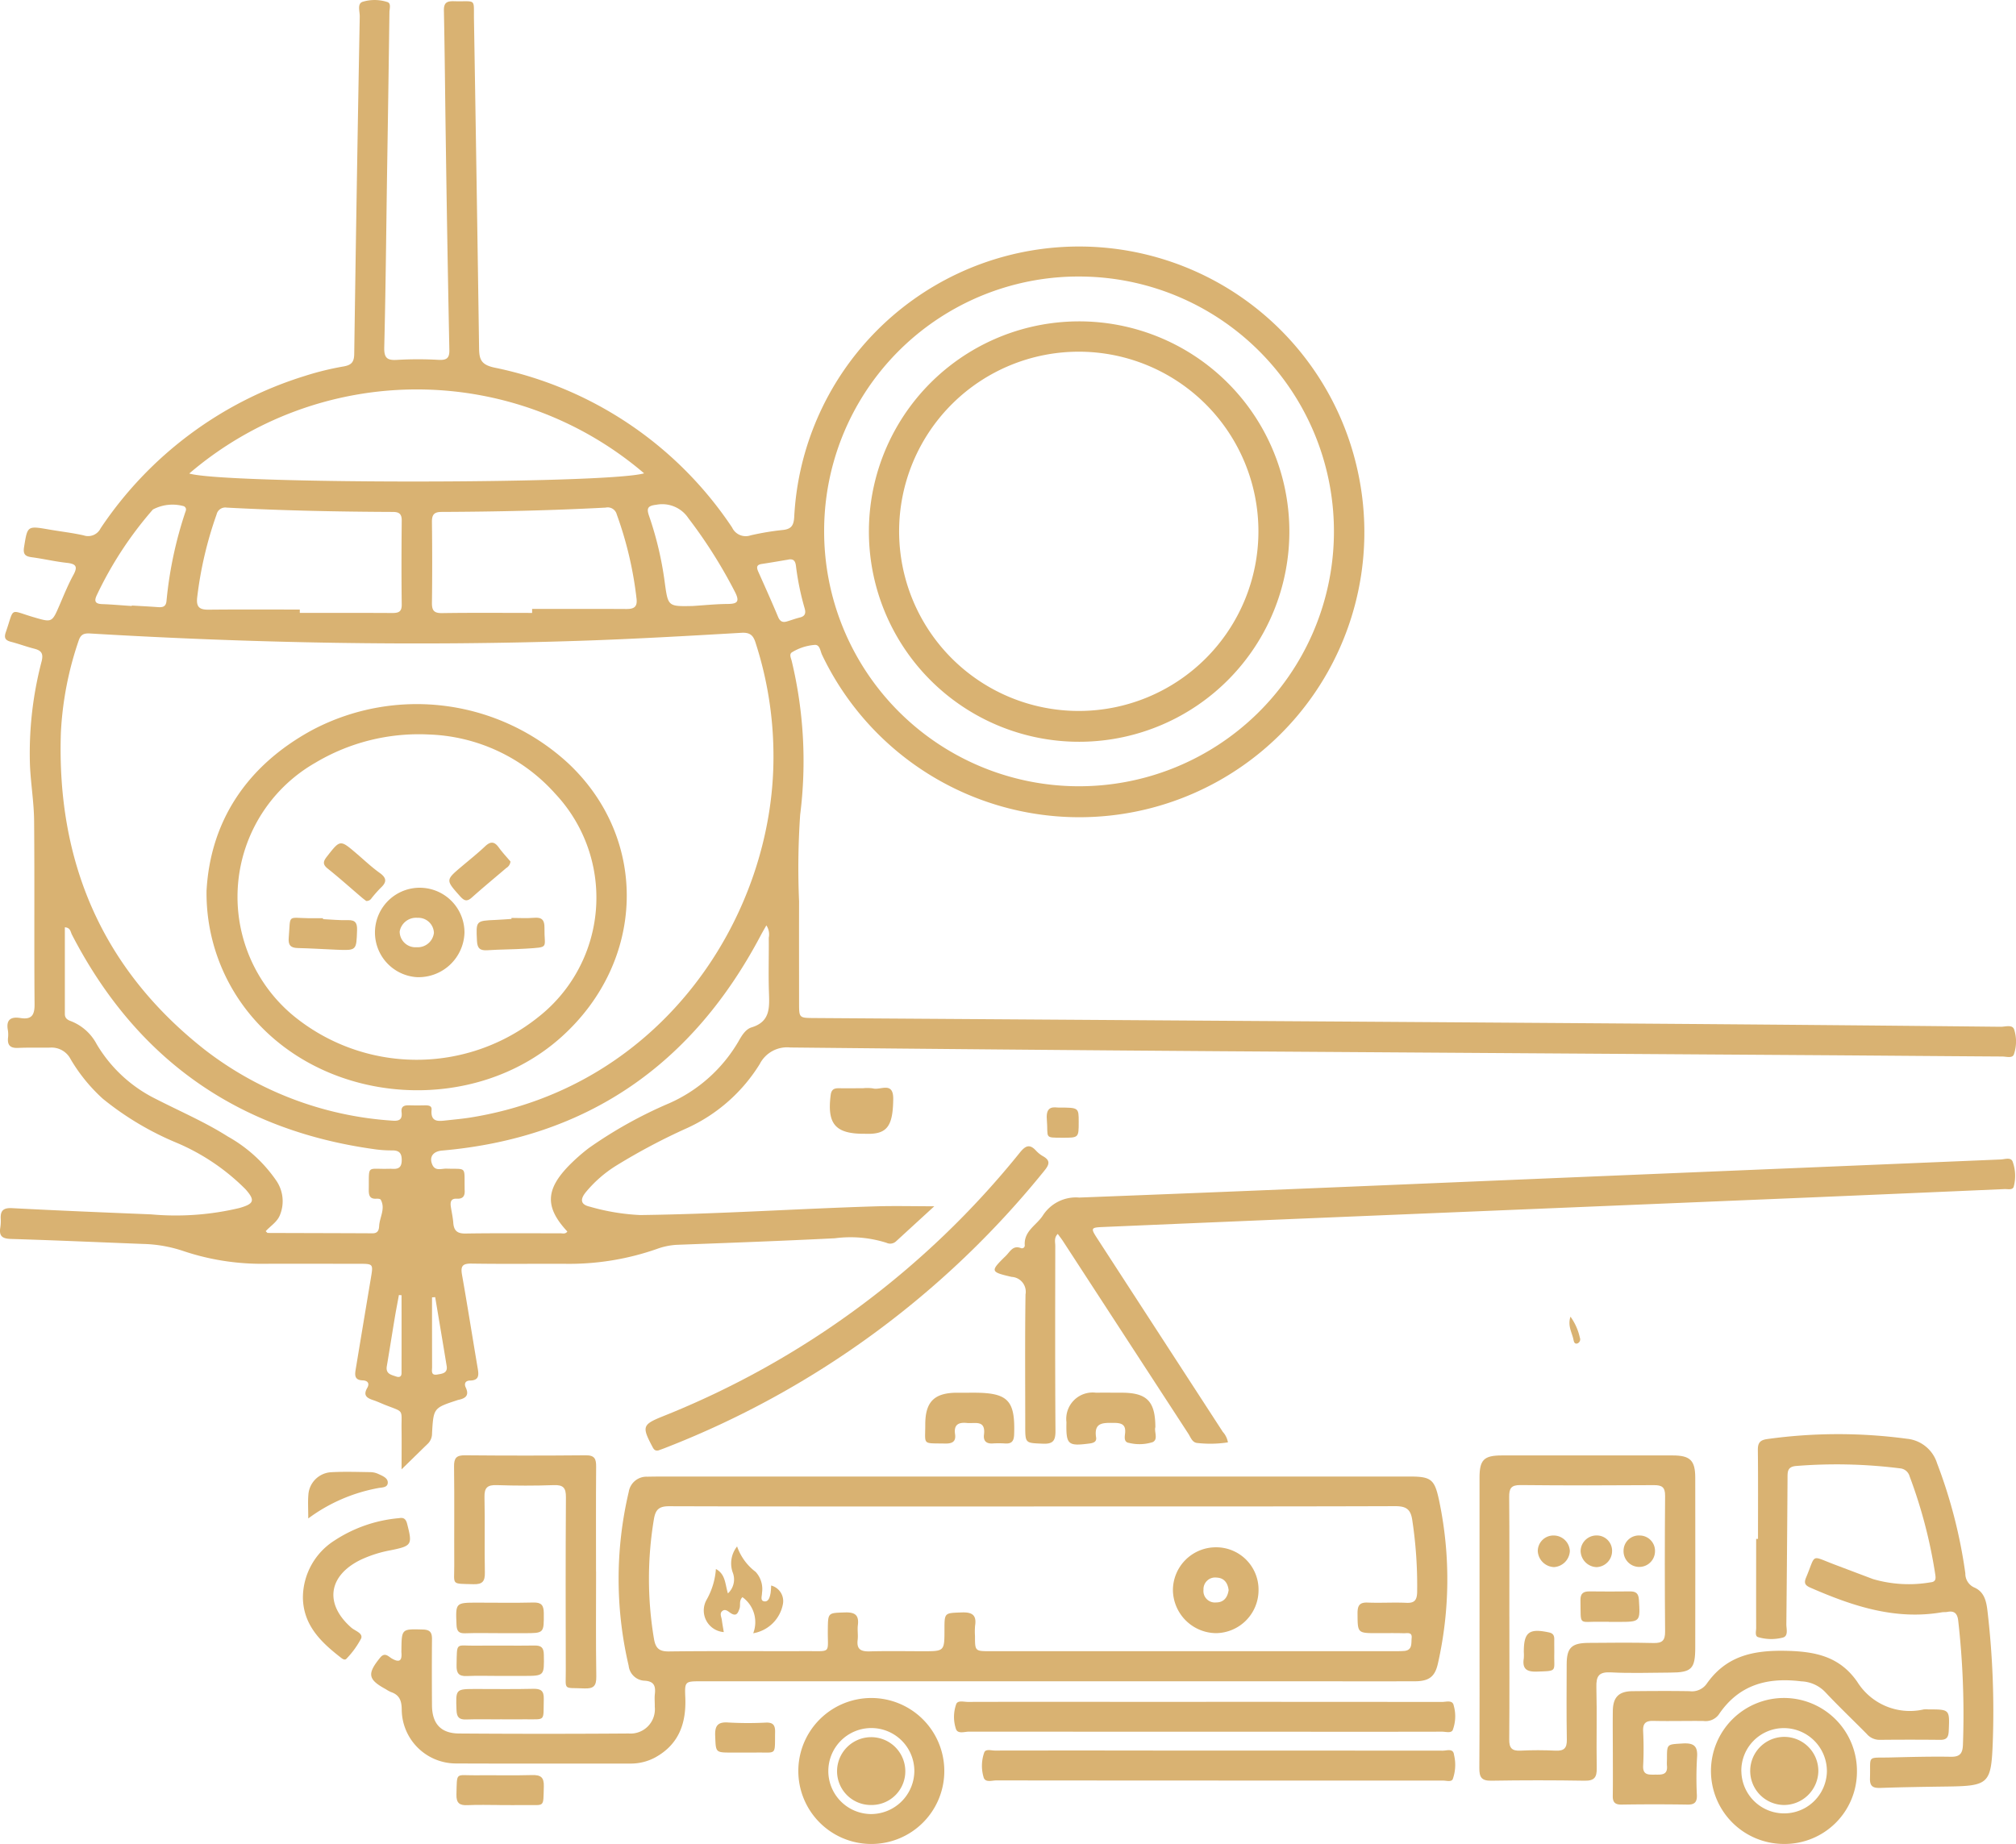 <svg id="Grupo_12" data-name="Grupo 12" xmlns="http://www.w3.org/2000/svg" xmlns:xlink="http://www.w3.org/1999/xlink" width="158.092" height="144.62" viewBox="0 0 158.092 144.62">
  <defs>
    <clipPath id="clip-path">
      <rect id="Rectángulo_5" data-name="Rectángulo 5" width="158.092" height="144.62" fill="#d9b272"/>
    </clipPath>
  </defs>
  <g id="Grupo_11" data-name="Grupo 11" clip-path="url(#clip-path)">
    <path id="Trazado_11" data-name="Trazado 11" d="M73.263,94.608l-2.991,2.743a.671.671,0,0,1-.75.122,9.324,9.324,0,0,0-4.049-.357c-4.137.208-8.277.359-12.416.514a5.45,5.45,0,0,0-1.563.33,20.767,20.767,0,0,1-6.838,1.161c-2.563-.015-5.127.021-7.69-.019-.723-.011-.851.223-.735.882.431,2.434.814,4.877,1.227,7.314.088.52.141.964-.6.976-.352.006-.484.231-.334.549.3.635-.041.859-.588.969a.731.731,0,0,0-.085.027c-1.851.608-1.856.608-1.971,2.582a1.123,1.123,0,0,1-.31.807c-.64.619-1.275,1.244-2.08,2.031,0-1.139.013-2.122,0-3.1-.028-1.671.258-1.342-1.311-1.962-.3-.121-.6-.263-.912-.366-.488-.161-.81-.364-.474-.949.2-.341.069-.583-.346-.6-.709-.02-.616-.488-.541-.945q.591-3.571,1.188-7.14c.173-1.031.161-1.058-.882-1.059-2.534,0-5.067-.012-7.6,0a19.27,19.27,0,0,1-6.321-1.03,10.679,10.679,0,0,0-3.062-.527c-3.455-.132-6.908-.288-10.364-.392-.657-.02-.949-.2-.845-.871a3.53,3.53,0,0,0,.037-.714c-.033-.649.218-.866.9-.83,3.63.191,7.263.339,10.9.488a21.478,21.478,0,0,0,6.92-.5c1.142-.329,1.257-.587.475-1.472a16.926,16.926,0,0,0-5.369-3.63,23.436,23.436,0,0,1-5.813-3.461A13.216,13.216,0,0,1,5.54,83.073a1.678,1.678,0,0,0-1.614-.91c-.834.014-1.67-.015-2.5.023-.567.026-.847-.16-.8-.754a2.324,2.324,0,0,0-.006-.625c-.158-.824.217-1.088.978-.965.846.136,1.12-.188,1.113-1.065-.041-4.8.007-9.6-.036-14.4-.013-1.455-.261-2.906-.325-4.362a28.362,28.362,0,0,1,.913-8.143c.16-.639-.035-.858-.592-1-.605-.154-1.193-.376-1.8-.533-.439-.114-.577-.291-.415-.76.692-2,.238-1.742,2.17-1.177,1.459.427,1.446.443,2.054-.968.341-.793.668-1.6,1.081-2.353.369-.675.166-.861-.524-.938-.916-.1-1.819-.315-2.734-.437-.511-.068-.71-.217-.616-.8.272-1.672.242-1.673,1.953-1.378.91.157,1.831.261,2.73.464a1.09,1.09,0,0,0,1.32-.558A29.871,29.871,0,0,1,23.908,29.484a22.382,22.382,0,0,1,3.034-.744c.623-.11.827-.346.836-.982q.189-13.232.433-26.462C28.218.9,28,.3,28.422.146a3.226,3.226,0,0,1,1.935.008c.34.091.186.523.182.8q-.084,6.348-.187,12.7c-.067,4.53-.108,9.06-.22,13.589-.021.864.253,1.033,1.041.98a28.634,28.634,0,0,1,3.217,0c.594.027.861-.092.848-.761q-.166-8.269-.282-16.539c-.052-3.367-.076-6.735-.146-10.1-.013-.635.261-.741.8-.727,1.774.048,1.529-.287,1.559,1.47q.215,12.874.4,25.749c.012.875.162,1.287,1.19,1.513A29.459,29.459,0,0,1,57.409,41.369a1.177,1.177,0,0,0,1.457.617,21.009,21.009,0,0,1,2.555-.424c.611-.074.812-.331.858-.97a22.365,22.365,0,0,1,44.223-3.5A22.35,22.35,0,0,1,64.464,51.356c-.144-.3-.165-.832-.608-.775a4.019,4.019,0,0,0-1.76.584c-.224.152-.067.448-.012.671A33.628,33.628,0,0,1,62.748,63.9a60.832,60.832,0,0,0-.086,6.79c-.007,2.653,0,5.305,0,7.958,0,1.186,0,1.187,1.166,1.195l34.514.231q15.6.1,31.206.213,13.68.1,27.36.241c.362,0,.918-.2,1.046.234a3.123,3.123,0,0,1-.027,1.932c-.12.326-.593.169-.906.167-4.948-.03-9.9-.075-14.843-.107Q118.839,82.6,95.5,82.445q-16.765-.12-33.53-.292a2.408,2.408,0,0,0-2.393,1.3A13.066,13.066,0,0,1,53.9,88.465a48.523,48.523,0,0,0-5.6,2.968,9.79,9.79,0,0,0-2.4,2.116c-.43.554-.341.933.35,1.088a17.065,17.065,0,0,0,3.954.658c6.14-.077,12.268-.492,18.4-.681,1.534-.047,3.07-.007,4.668-.007M60.654,59.322a28.856,28.856,0,0,0-1.389-8.868c-.177-.587-.411-.865-1.11-.825-4.192.243-8.386.485-12.582.625-12.841.427-25.675.193-38.5-.57-.5-.03-.749.076-.912.581a26.235,26.235,0,0,0-1.386,7.172C4.43,67.6,8.015,76.019,16.088,82.352a26.89,26.89,0,0,0,14.577,5.532c.5.044.914.036.827-.654-.067-.537.3-.552.683-.54s.775.008,1.162,0c.255,0,.536.024.507.344-.093,1.021.565.9,1.2.833.621-.07,1.246-.124,1.863-.223C52.07,85.2,60.688,71.684,60.654,59.322m3.974-17.758A19.989,19.989,0,1,0,85.042,21.692,19.949,19.949,0,0,0,64.628,41.564M50.511,37.123a27.437,27.437,0,0,0-35.67.014c2.837.844,32.664.836,35.67-.014M60.1,72.572c-.177.314-.313.542-.436.775-5.321,10.087-13.539,15.887-25,16.891-.714.063-1.03.51-.757,1.118.234.519.729.285,1.108.3,1.581.051,1.4-.208,1.42,1.449,0,.06,0,.119,0,.179.039.451-.07.76-.618.729-.479-.027-.517.29-.459.656.065.412.157.821.188,1.235.047.617.308.851.964.84,2.472-.039,4.944-.013,7.416-.019.191,0,.419.081.564-.139-1.756-1.887-1.725-3.277.145-5.19a14.8,14.8,0,0,1,1.539-1.355,34.286,34.286,0,0,1,6.308-3.515,11.82,11.82,0,0,0,5.434-4.86c.25-.445.552-.947,1.022-1.09,1.479-.448,1.4-1.56,1.362-2.744-.05-1.428,0-2.859-.014-4.289a1.287,1.287,0,0,0-.19-.97m-39.27,23.98c.09.078.131.145.173.146,2.741.011,5.482.013,8.223.028.423,0,.494-.277.511-.581.039-.687.51-1.35.125-2.053-.038-.069-.221-.089-.333-.081-.563.041-.612-.3-.606-.738.026-1.951-.175-1.564,1.516-1.606.089,0,.179-.006.268,0,.467.03.787-.035.8-.651.009-.6-.215-.8-.772-.792a9.4,9.4,0,0,1-1.337-.09C18.556,88.644,10.656,83.006,5.639,73.3c-.109-.211-.106-.544-.553-.573,0,2.277,0,4.536,0,6.8,0,.33.2.46.475.56a3.871,3.871,0,0,1,2.02,1.806,11.109,11.109,0,0,0,4.661,4.307c1.882.964,3.834,1.8,5.623,2.935a11.294,11.294,0,0,1,3.8,3.459,2.855,2.855,0,0,1,.274,2.732c-.222.528-.731.824-1.1,1.234M23.51,47.8q0,.135,0,.27c2.41,0,4.819-.008,7.229.007.486,0,.772-.065.764-.665-.028-2.2-.021-4.4,0-6.6,0-.515-.216-.661-.7-.662-4.343-.017-8.685-.107-13.023-.339a.7.7,0,0,0-.795.536,29.9,29.9,0,0,0-1.521,6.5c-.092.782.194.977.909.969,2.378-.025,4.757-.01,7.136-.01m18.219.265q0-.157,0-.314c2.469,0,4.938-.008,7.407.006.6,0,.861-.177.779-.831a28.865,28.865,0,0,0-1.549-6.587.734.734,0,0,0-.872-.534c-4.281.227-8.566.321-12.853.338-.588,0-.774.207-.768.782.024,2.113.028,4.227,0,6.34-.009.612.165.824.8.814,2.351-.036,4.7-.014,7.055-.014m-31.392-.543,0-.037c.682.041,1.366.075,2.048.125.371.028.632-.029.674-.485a31.225,31.225,0,0,1,1.446-6.879c.059-.182.186-.38-.074-.548a3.282,3.282,0,0,0-2.438.256,29.137,29.137,0,0,0-4.389,6.692c-.232.483-.161.709.416.728.772.026,1.543.1,2.315.148m43.968,0c.921-.057,1.842-.153,2.763-.16.753-.006.958-.176.581-.924a38.355,38.355,0,0,0-3.661-5.8,2.458,2.458,0,0,0-2.509-1.058c-.695.08-.784.282-.572.887a26.606,26.606,0,0,1,1.225,5.2c.26,1.892.25,1.894,2.173,1.855m7.551-3.645c-.7.117-1.407.242-2.113.347-.464.069-.406.315-.263.635.522,1.168,1.046,2.334,1.539,3.514.145.346.341.462.682.363s.677-.227,1.023-.312c.427-.1.488-.354.375-.735a21.1,21.1,0,0,1-.678-3.317c-.047-.367-.177-.554-.565-.5M31.49,101.583l-.209-.016c-.1.572-.217,1.143-.312,1.716-.216,1.289-.417,2.581-.636,3.87-.1.6.346.672.736.806.247.085.418.016.419-.269q.006-3.053,0-6.107m2.636.151-.245.017c0,1.822,0,3.643.005,5.465,0,.264-.116.678.4.588.364-.064.837-.091.744-.665-.292-1.8-.6-3.6-.9-5.4" transform="translate(0 0)" fill="#d9b272"/>
    <path id="Trazado_12" data-name="Trazado 12" d="M214.626,647.494h29.592c1.66,0,1.923.24,2.269,1.858a29.948,29.948,0,0,1-.08,12.769c-.228,1.053-.68,1.428-1.819,1.431-3.248.009-6.5,0-9.745,0H188.622c-1.252,0-1.3,0-1.243,1.259.084,2.035-.5,3.7-2.382,4.726a4.038,4.038,0,0,1-1.976.468c-4.53,0-9.059.012-13.589-.008a4.258,4.258,0,0,1-4.29-4.241c-.008-.7-.188-1.137-.85-1.362a2.7,2.7,0,0,1-.39-.216c-1.415-.765-1.486-1.209-.453-2.479.37-.455.645-.092.914.065.592.344.813.183.755-.472-.005-.059,0-.119,0-.179.019-1.69.018-1.666,1.69-1.62.567.016.712.244.707.756-.015,1.728-.012,3.457,0,5.185.009,1.435.684,2.2,2.108,2.213q6.66.049,13.321,0a1.907,1.907,0,0,0,2.041-2.1c.008-.328-.03-.659.006-.983.076-.67-.073-1.034-.872-1.061a1.313,1.313,0,0,1-1.181-1.173,29.762,29.762,0,0,1,.007-13.636,1.409,1.409,0,0,1,1.464-1.187c.745-.018,1.49-.012,2.235-.012h27.983m.081,2.347c-9.534,0-19.069.01-28.6-.019-.8,0-1.067.271-1.192,1.024a28.379,28.379,0,0,0,0,9.337c.123.747.377,1.037,1.181,1.027,3.6-.044,7.21-.011,10.815-.023,1.962-.006,1.622.206,1.644-1.664.016-1.368,0-1.327,1.338-1.372.765-.026,1.12.185,1.018.995-.048.381.029.778-.017,1.16-.09.738.253.914.926.9,1.4-.039,2.8-.012,4.2-.011,1.68,0,1.68,0,1.682-1.694,0-1.343,0-1.3,1.35-1.35.8-.029,1.185.187,1.051,1.04a5.256,5.256,0,0,0-.008.8c0,1.2,0,1.2,1.21,1.2l31.642,0c.268,0,.537,0,.8-.019.67-.054.548-.61.591-1.016.053-.493-.369-.366-.632-.373-.685-.019-1.37-.008-2.056-.007-1.573,0-1.546,0-1.556-1.563,0-.61.161-.862.8-.835,1.011.041,2.027-.027,3.038.019.637.029.816-.221.836-.82a34.2,34.2,0,0,0-.373-5.608c-.118-.9-.462-1.155-1.356-1.152-9.445.031-18.89.02-28.335.022" transform="translate(-133.639 -531.691)" fill="#d9b272"/>
    <path id="Trazado_13" data-name="Trazado 13" d="M454.444,530.378a9.1,9.1,0,0,1-2.386.05c-.413-.021-.533-.439-.722-.73q-4.9-7.527-9.8-15.058c-.127-.2-.272-.38-.439-.611-.309.306-.195.647-.195.943-.007,4.828-.019,9.657.015,14.486.005.764-.166,1.059-.983,1.024-1.388-.059-1.388-.011-1.387-1.416,0-3.427-.029-6.856.021-10.283a1.168,1.168,0,0,0-1.086-1.383c-1.692-.39-1.69-.444-.447-1.661.315-.308.544-.841,1.166-.6a.221.221,0,0,0,.308-.221c-.078-1.131.944-1.577,1.432-2.354a3.081,3.081,0,0,1,2.841-1.386c12.865-.49,25.727-1.044,38.59-1.582q16.838-.7,33.676-1.405c.328-.014.826-.214.946.214a3.285,3.285,0,0,1,.065,1.932c-.092.272-.478.165-.736.177q-7.592.333-15.185.654-19.741.824-39.482,1.642-8.039.335-16.077.68c-.869.037-.9.1-.416.848q4.937,7.61,9.878,15.218a1.632,1.632,0,0,1,.4.822" transform="translate(-358.149 -417.255)" fill="#d9b272"/>
    <path id="Trazado_14" data-name="Trazado 14" d="M648.669,651.228q0-5.628,0-11.256c0-1.4.344-1.739,1.744-1.741q6.7-.008,13.4,0c1.374,0,1.77.387,1.772,1.744q.011,6.655,0,13.31c0,1.7-.289,1.971-1.975,1.977-1.548.006-3.1.066-4.644-.017-.947-.05-1.156.294-1.134,1.167.054,2.113-.009,4.228.028,6.342.013.716-.181,1-.945.987q-3.662-.061-7.325,0c-.77.013-.941-.279-.936-.99.029-3.841.014-7.682.014-11.524m2.341-.358c0,3.215.014,6.43-.011,9.645-.005.66.205.9.873.87.921-.047,1.847-.044,2.767,0,.659.031.889-.2.877-.865-.034-1.964-.018-3.929-.012-5.894,0-1.31.377-1.683,1.712-1.692,1.7-.012,3.394-.034,5.09.01.706.019.922-.207.916-.912q-.045-5.313,0-10.627c.006-.694-.252-.847-.887-.843-3.483.023-6.966.031-10.448-.006-.741-.008-.9.264-.892.936.028,3.125.012,6.251.013,9.377" transform="translate(-532.646 -524.083)" fill="#d9b272"/>
    <path id="Trazado_15" data-name="Trazado 15" d="M770.05,637.13c0-2.324.015-4.649-.011-6.973-.006-.554.165-.775.73-.856a40.393,40.393,0,0,1,10.96-.024,2.751,2.751,0,0,1,2.362,1.919,39.284,39.284,0,0,1,2.218,8.633,1.185,1.185,0,0,0,.71,1.117c.825.361.951,1.161,1.039,1.944a67.629,67.629,0,0,1,.4,10.261c-.125,3.159-.32,3.355-3.5,3.4-1.758.024-3.516.048-5.273.11-.581.02-.876-.082-.854-.761.061-1.853-.294-1.58,1.6-1.627,1.579-.039,3.159-.081,4.738-.055.706.012.922-.252.951-.922a65.756,65.756,0,0,0-.366-9.726c-.057-.545-.269-.83-.855-.714-.145.028-.3.009-.445.034-3.669.623-7.006-.5-10.29-1.932-.417-.182-.529-.357-.342-.8.792-1.883.314-1.738,2.238-1.013,1,.378,2.005.759,3.009,1.137a10.018,10.018,0,0,0,4.509.255c.447-.039.418-.325.369-.642a38.423,38.423,0,0,0-2.01-7.678.852.852,0,0,0-.769-.621,39.722,39.722,0,0,0-8.117-.185c-.722.055-.682.483-.685.978q-.036,5.722-.093,11.443c0,.362.172.912-.267,1.036a3.635,3.635,0,0,1-1.942-.031c-.278-.079-.157-.477-.158-.733-.007-2.325,0-4.649,0-6.974h.149" transform="translate(-632.19 -516.437)" fill="#d9b272"/>
    <path id="Trazado_16" data-name="Trazado 16" d="M707.149,731.925c0-1.1-.016-2.206,0-3.308.02-1.063.479-1.514,1.544-1.524,1.49-.015,2.981-.024,4.47,0a1.422,1.422,0,0,0,1.328-.556c1.508-2.165,3.562-2.654,6.149-2.611,2.374.04,4.287.431,5.679,2.436a4.86,4.86,0,0,0,5.214,2.16,2.089,2.089,0,0,1,.357,0c1.693,0,1.674,0,1.6,1.7-.022.5-.181.694-.68.688q-2.369-.025-4.739,0a1.323,1.323,0,0,1-1.012-.466c-1.087-1.1-2.213-2.17-3.273-3.3a2.743,2.743,0,0,0-1.86-.822c-2.684-.335-4.909.273-6.482,2.62a1.282,1.282,0,0,1-1.183.489c-1.311-.017-2.623.024-3.934-.008-.63-.015-.834.219-.8.834.043.892.047,1.79,0,2.681-.038.758.44.7.931.7s1.007.055.936-.7c-.017-.177,0-.357,0-.536,0-1.186,0-1.129,1.2-1.206.882-.057,1.239.172,1.158,1.112a27.26,27.26,0,0,0-.012,2.949c.013.529-.172.74-.724.731q-2.592-.04-5.186,0c-.5.007-.693-.178-.686-.671.017-1.132.006-2.265.006-3.4Z" transform="translate(-580.673 -594.456)" fill="#d9b272"/>
    <path id="Trazado_17" data-name="Trazado 17" d="M284.06,526.542c-.281.052-.368-.121-.473-.32-.817-1.546-.763-1.713.818-2.351a68.518,68.518,0,0,0,28.016-20.695c.414-.51.745-.706,1.249-.162a2.335,2.335,0,0,0,.555.447c.561.315.538.616.141,1.105a71.446,71.446,0,0,1-29.82,21.8c-.166.065-.335.123-.487.178" transform="translate(-232.441 -412.785)" fill="#d9b272"/>
    <path id="Trazado_18" data-name="Trazado 18" d="M438.1,746.17q9.251,0,18.5.009c.323,0,.833-.182.917.281a3.093,3.093,0,0,1-.076,1.921c-.131.269-.551.128-.839.129q-5.184.011-10.368.005-13.363,0-26.726-.008c-.357,0-.9.214-1.034-.233a3,3,0,0,1,.031-1.928c.124-.316.6-.17.911-.17q5.631-.014,11.262-.005H438.1" transform="translate(-343.518 -612.697)" fill="#d9b272"/>
    <path id="Trazado_19" data-name="Trazado 19" d="M449.113,769.852q-8.713,0-17.425-.01c-.353,0-.9.206-1.008-.282a3.129,3.129,0,0,1,.066-1.925c.123-.275.548-.133.836-.134q6.389-.01,12.779,0,11.17,0,22.34.008c.314,0,.824-.206.877.325a3.332,3.332,0,0,1-.1,1.915c-.121.234-.5.106-.761.106q-8.8,0-17.6,0" transform="translate(-353.557 -630.207)" fill="#d9b272"/>
    <path id="Trazado_20" data-name="Trazado 20" d="M210.225,647.287c0,2.74-.026,5.48.017,8.219.012.752-.216.974-.956.94-1.67-.077-1.433.209-1.437-1.407-.012-4.526-.019-9.053.011-13.579.005-.737-.2-.985-.951-.958-1.487.054-2.978.05-4.466,0-.729-.024-.988.187-.97.945.048,1.964-.011,3.931.03,5.9.014.69-.175.949-.9.926-1.776-.055-1.494.106-1.5-1.461-.013-2.591.018-5.182-.016-7.772-.009-.66.181-.883.854-.877q4.734.043,9.469,0c.724-.008.824.3.819.91-.022,2.739-.009,5.479-.009,8.219Z" transform="translate(-163.481 -524.026)" fill="#d9b272"/>
    <path id="Trazado_21" data-name="Trazado 21" d="M755.826,756.063a5.724,5.724,0,1,1,5.763-5.676,5.669,5.669,0,0,1-5.763,5.676m-3.3-5.7a3.354,3.354,0,0,0,6.707.015,3.379,3.379,0,0,0-3.4-3.4,3.333,3.333,0,0,0-3.31,3.388" transform="translate(-615.97 -611.445)" fill="#d9b272"/>
    <path id="Trazado_22" data-name="Trazado 22" d="M355.727,756.063a5.724,5.724,0,1,1,5.714-5.753,5.717,5.717,0,0,1-5.714,5.753m3.365-5.731a3.373,3.373,0,1,0-3.426,3.385,3.4,3.4,0,0,0,3.426-3.385" transform="translate(-287.39 -611.443)" fill="#d9b272"/>
    <path id="Trazado_23" data-name="Trazado 23" d="M140.367,665.671c.373-.076.54.087.631.443.423,1.645.379,1.735-1.288,2.074a9.626,9.626,0,0,0-2.372.757c-2.536,1.252-2.83,3.46-.719,5.312.294.258.937.433.771.852a6.882,6.882,0,0,1-1.14,1.575c-.112.141-.276.057-.4-.037-1.561-1.208-2.969-2.526-3.025-4.693a5.319,5.319,0,0,1,2.456-4.516,10.947,10.947,0,0,1,5.083-1.767" transform="translate(-109.071 -546.604)" fill="#d9b272"/>
    <path id="Trazado_24" data-name="Trazado 24" d="M474.537,613.436c-.1.348.248.95-.211,1.166a3.439,3.439,0,0,1-1.847.06c-.411-.049-.349-.45-.317-.723.083-.694-.231-.846-.869-.848-.828,0-1.588-.069-1.4,1.142.052.331-.191.432-.5.473-1.722.226-1.863.1-1.826-1.672a2.071,2.071,0,0,1,2.317-2.31c.684-.01,1.367,0,2.051,0,1.947.011,2.6.678,2.605,2.709" transform="translate(-383.938 -501.496)" fill="#d9b272"/>
    <path id="Trazado_25" data-name="Trazado 25" d="M409.1,610.736h.356c2.686,0,3.251.6,3.164,3.254-.017.534-.179.767-.72.727a7.668,7.668,0,0,0-.979,0c-.5.027-.727-.211-.667-.693.149-1.19-.723-.849-1.337-.914-.657-.068-1.038.13-.931.874.088.613-.244.749-.788.739-1.813-.035-1.546.152-1.548-1.486,0-1.788.7-2.486,2.47-2.5.327,0,.653,0,.98,0" transform="translate(-333.092 -501.508)" fill="#d9b272"/>
    <path id="Trazado_26" data-name="Trazado 26" d="M203.492,742.984c-.893,0-1.787-.021-2.679.008-.534.017-.725-.175-.746-.718-.064-1.674-.085-1.673,1.544-1.673,1.489,0,2.978.023,4.466-.013.6-.015.849.15.833.792-.045,1.834.194,1.582-1.541,1.6-.625.008-1.25,0-1.876,0" transform="translate(-164.268 -608.136)" fill="#d9b272"/>
    <path id="Trazado_27" data-name="Trazado 27" d="M203.407,705.149c-.89,0-1.782-.023-2.671.009-.5.018-.661-.16-.682-.66-.073-1.744-.092-1.743,1.662-1.742,1.454,0,2.909.027,4.363-.01.63-.016.815.214.819.824.009,1.58.034,1.58-1.532,1.58h-1.959" transform="translate(-164.255 -577.062)" fill="#d9b272"/>
    <path id="Trazado_28" data-name="Trazado 28" d="M203.55,723.969c-.86,0-1.722-.029-2.581.009-.633.028-.815-.231-.8-.836.036-1.9-.079-1.524,1.49-1.546,1.543-.021,3.086.012,4.628-.011.534-.008.717.171.726.718.029,1.663.052,1.663-1.591,1.665q-.935,0-1.869,0" transform="translate(-164.366 -592.528)" fill="#d9b272"/>
    <path id="Trazado_29" data-name="Trazado 29" d="M366.456,477.044a3.058,3.058,0,0,1,.8.012c.577.163,1.6-.58,1.584.831-.022,1.986-.42,2.669-1.759,2.727-.178.008-.357,0-.536,0-2.25,0-2.9-.773-2.61-3.037.056-.438.266-.541.645-.535.625.01,1.25,0,1.876,0" transform="translate(-298.794 -391.693)" fill="#d9b272"/>
    <path id="Trazado_30" data-name="Trazado 30" d="M203.527,780.74c-.833,0-1.668-.031-2.5.01-.635.031-.908-.146-.889-.842.049-1.8-.089-1.487,1.457-1.5,1.487-.016,2.976.026,4.463-.017.677-.019.954.158.932.887-.052,1.7.1,1.447-1.41,1.466-.684.008-1.369,0-2.053,0" transform="translate(-164.344 -639.174)" fill="#d9b272"/>
    <path id="Trazado_31" data-name="Trazado 31" d="M135.091,649.1c0-.772-.037-1.3.008-1.83a1.9,1.9,0,0,1,1.787-1.794c1.035-.057,2.076-.02,3.115-.005a1.533,1.533,0,0,1,.6.149c.319.147.746.31.726.689-.021.4-.486.351-.791.418a13.2,13.2,0,0,0-5.441,2.372" transform="translate(-110.918 -530.012)" fill="#d9b272"/>
    <path id="Trazado_32" data-name="Trazado 32" d="M315.953,757.681h-1.072c-1.3,0-1.252,0-1.306-1.306-.033-.8.2-1.114,1.038-1.051a27.327,27.327,0,0,0,2.946.007c.553-.018.723.2.714.73-.031,1.911.165,1.588-1.517,1.62-.268.005-.536,0-.8,0" transform="translate(-257.491 -620.23)" fill="#d9b272"/>
    <path id="Trazado_33" data-name="Trazado 33" d="M459.913,485.616c1.556,0,1.556,0,1.555,1.134,0,1.231,0,1.234-1.268,1.23-1.485-.005-1.11.046-1.232-1.453-.09-1.111.6-.919.944-.91" transform="translate(-376.878 -398.75)" fill="#d9b272"/>
    <path id="Trazado_34" data-name="Trazado 34" d="M688.245,577.4a4.422,4.422,0,0,1,.734,1.643.346.346,0,0,1-.176.451c-.248.087-.293-.144-.326-.3-.113-.553-.47-1.076-.233-1.792" transform="translate(-565.09 -474.135)" fill="#d9b272"/>
    <path id="Trazado_35" data-name="Trazado 35" d="M90.589,323.32c.312-5.332,3.088-9.724,8.3-12.549a17.524,17.524,0,0,1,20.089,2.646c6.292,5.938,6.041,15.494-.561,21.432-6.8,6.114-18.171,5.437-24.162-1.459a14.951,14.951,0,0,1-3.669-10.07m17.434-12.19a15.824,15.824,0,0,0-8.915,2.223,12.11,12.11,0,0,0-1.733,19.813,15.251,15.251,0,0,0,19.218.134,11.905,11.905,0,0,0,1.339-17.526,13.893,13.893,0,0,0-9.909-4.644" transform="translate(-74.388 -253.524)" fill="#d9b272"/>
    <path id="Trazado_36" data-name="Trazado 36" d="M397.32,140.923a16.486,16.486,0,1,1-16.332,16.758,16.487,16.487,0,0,1,16.332-16.758m.149,30.554a14.088,14.088,0,1,0-14.113-14.155,14.088,14.088,0,0,0,14.113,14.155" transform="translate(-312.848 -115.718)" fill="#d9b272"/>
    <path id="Trazado_37" data-name="Trazado 37" d="M521.01,681.907a3.374,3.374,0,0,1-3.344,3.358,3.42,3.42,0,0,1-3.37-3.355,3.368,3.368,0,0,1,3.321-3.378,3.32,3.32,0,0,1,3.393,3.375m-2.345-.014c-.067-.549-.337-.956-.929-.985a.916.916,0,0,0-1.043.954.9.9,0,0,0,.994.994c.591,0,.89-.383.977-.963" transform="translate(-422.317 -557.179)" fill="#d9b272"/>
    <path id="Trazado_38" data-name="Trazado 38" d="M312.572,684.962a2.415,2.415,0,0,0-.845-2.833c-.285.28-.135.605-.224.877-.127.386-.255.678-.732.351-.179-.123-.4-.34-.638-.128-.21.19-.054.449-.024.676.042.318.1.633.155.964a1.7,1.7,0,0,1-1.359-2.514,5.734,5.734,0,0,0,.742-2.434c.757.413.709,1.147.941,1.913a1.488,1.488,0,0,0,.373-1.653,2.134,2.134,0,0,1,.347-2.031,4.243,4.243,0,0,0,1.453,1.995,1.987,1.987,0,0,1,.5,1.647c.006.238-.17.638.2.669.336.029.418-.364.474-.658a5.183,5.183,0,0,0,.043-.587,1.263,1.263,0,0,1,.929,1.426,2.853,2.853,0,0,1-2.333,2.318" transform="translate(-253.506 -556.866)" fill="#d9b272"/>
    <path id="Trazado_39" data-name="Trazado 39" d="M695.187,700.222c-.207,0-.415,0-.623,0-1.79-.047-1.56.4-1.6-1.684-.013-.577.253-.708.748-.7q1.556.019,3.113,0c.461-.006.69.126.722.648.106,1.745.126,1.743-1.644,1.743h-.712" transform="translate(-569.026 -573.026)" fill="#d9b272"/>
    <path id="Trazado_40" data-name="Trazado 40" d="M668.018,716.805c0-1.529.423-1.842,1.974-1.506.345.075.419.263.414.562-.007.385.006.771,0,1.156-.024,1.357.254,1.3-1.342,1.354-.8.03-1.182-.19-1.049-1.033a3.391,3.391,0,0,0,0-.533" transform="translate(-548.522 -587.27)" fill="#d9b272"/>
    <path id="Trazado_41" data-name="Trazado 41" d="M675.537,675.829a1.326,1.326,0,0,1-1.263-1.245,1.223,1.223,0,0,1,1.244-1.233,1.271,1.271,0,0,1,1.27,1.222,1.326,1.326,0,0,1-1.251,1.257" transform="translate(-553.683 -552.924)" fill="#d9b272"/>
    <path id="Trazado_42" data-name="Trazado 42" d="M713.123,673.349a1.206,1.206,0,0,1,1.2,1.272,1.233,1.233,0,1,1-2.465-.08,1.2,1.2,0,0,1,1.269-1.192" transform="translate(-584.541 -552.922)" fill="#d9b272"/>
    <path id="Trazado_43" data-name="Trazado 43" d="M694.274,675.815a1.3,1.3,0,0,1-1.222-1.272,1.245,1.245,0,0,1,1.266-1.211,1.2,1.2,0,0,1,1.2,1.255,1.26,1.26,0,0,1-1.249,1.229" transform="translate(-569.102 -552.908)" fill="#d9b272"/>
    <path id="Trazado_44" data-name="Trazado 44" d="M769.832,767.015a2.671,2.671,0,1,1,2.714-2.621,2.7,2.7,0,0,1-2.714,2.621" transform="translate(-629.955 -625.452)" fill="#d9b272"/>
    <path id="Trazado_45" data-name="Trazado 45" d="M369.738,767.014a2.648,2.648,0,0,1-2.7-2.625,2.676,2.676,0,1,1,5.352-.036,2.639,2.639,0,0,1-2.656,2.661" transform="translate(-301.397 -625.451)" fill="#d9b272"/>
    <path id="Trazado_46" data-name="Trazado 46" d="M165.584,396.336a3.51,3.51,0,1,1,3.752-3.491,3.6,3.6,0,0,1-3.752,3.491m1.355-3.468a1.223,1.223,0,0,0-1.285-1.185,1.306,1.306,0,0,0-1.4,1.075,1.237,1.237,0,0,0,1.328,1.232,1.28,1.28,0,0,0,1.357-1.122" transform="translate(-132.912 -319.7)" fill="#d9b272"/>
    <path id="Trazado_47" data-name="Trazado 47" d="M211.7,402.453c.593,0,1.189.041,1.778-.011.644-.057.823.209.812.812-.029,1.58.441,1.486-1.456,1.608-1.006.065-2.017.058-3.022.125-.563.037-.788-.137-.816-.731-.075-1.581-.1-1.578,1.462-1.646.415-.018.829-.052,1.243-.078v-.079" transform="translate(-171.593 -330.461)" fill="#d9b272"/>
    <path id="Trazado_48" data-name="Trazado 48" d="M129.232,402.6c.651.03,1.3.1,1.953.079.607-.017.742.239.723.8-.053,1.584-.031,1.587-1.638,1.519-1.006-.043-2.012-.107-3.019-.13-.582-.013-.753-.261-.7-.832.155-1.842-.151-1.531,1.621-1.506.355.005.71,0,1.065,0,0,.022,0,.045,0,.067" transform="translate(-103.908 -330.514)" fill="#d9b272"/>
    <path id="Trazado_49" data-name="Trazado 49" d="M145.351,374.354c-.1-.075-.238-.178-.371-.291-.881-.75-1.742-1.525-2.647-2.246-.418-.334-.358-.57-.066-.943,1.043-1.333,1.031-1.342,2.306-.256.61.519,1.193,1.077,1.842,1.541.574.41.534.74.063,1.173a10.516,10.516,0,0,0-.706.8.458.458,0,0,1-.422.221" transform="translate(-116.632 -303.692)" fill="#d9b272"/>
    <path id="Trazado_50" data-name="Trazado 50" d="M201.829,371.049a.661.661,0,0,1-.325.5c-.9.769-1.817,1.524-2.7,2.314-.386.346-.6.268-.93-.1-1.131-1.271-1.146-1.256.153-2.352.611-.516,1.238-1.016,1.819-1.565.432-.408.733-.369,1.07.1.289.4.635.766.912,1.094" transform="translate(-161.799 -303.475)" fill="#d9b272"/>
  </g>
</svg>
